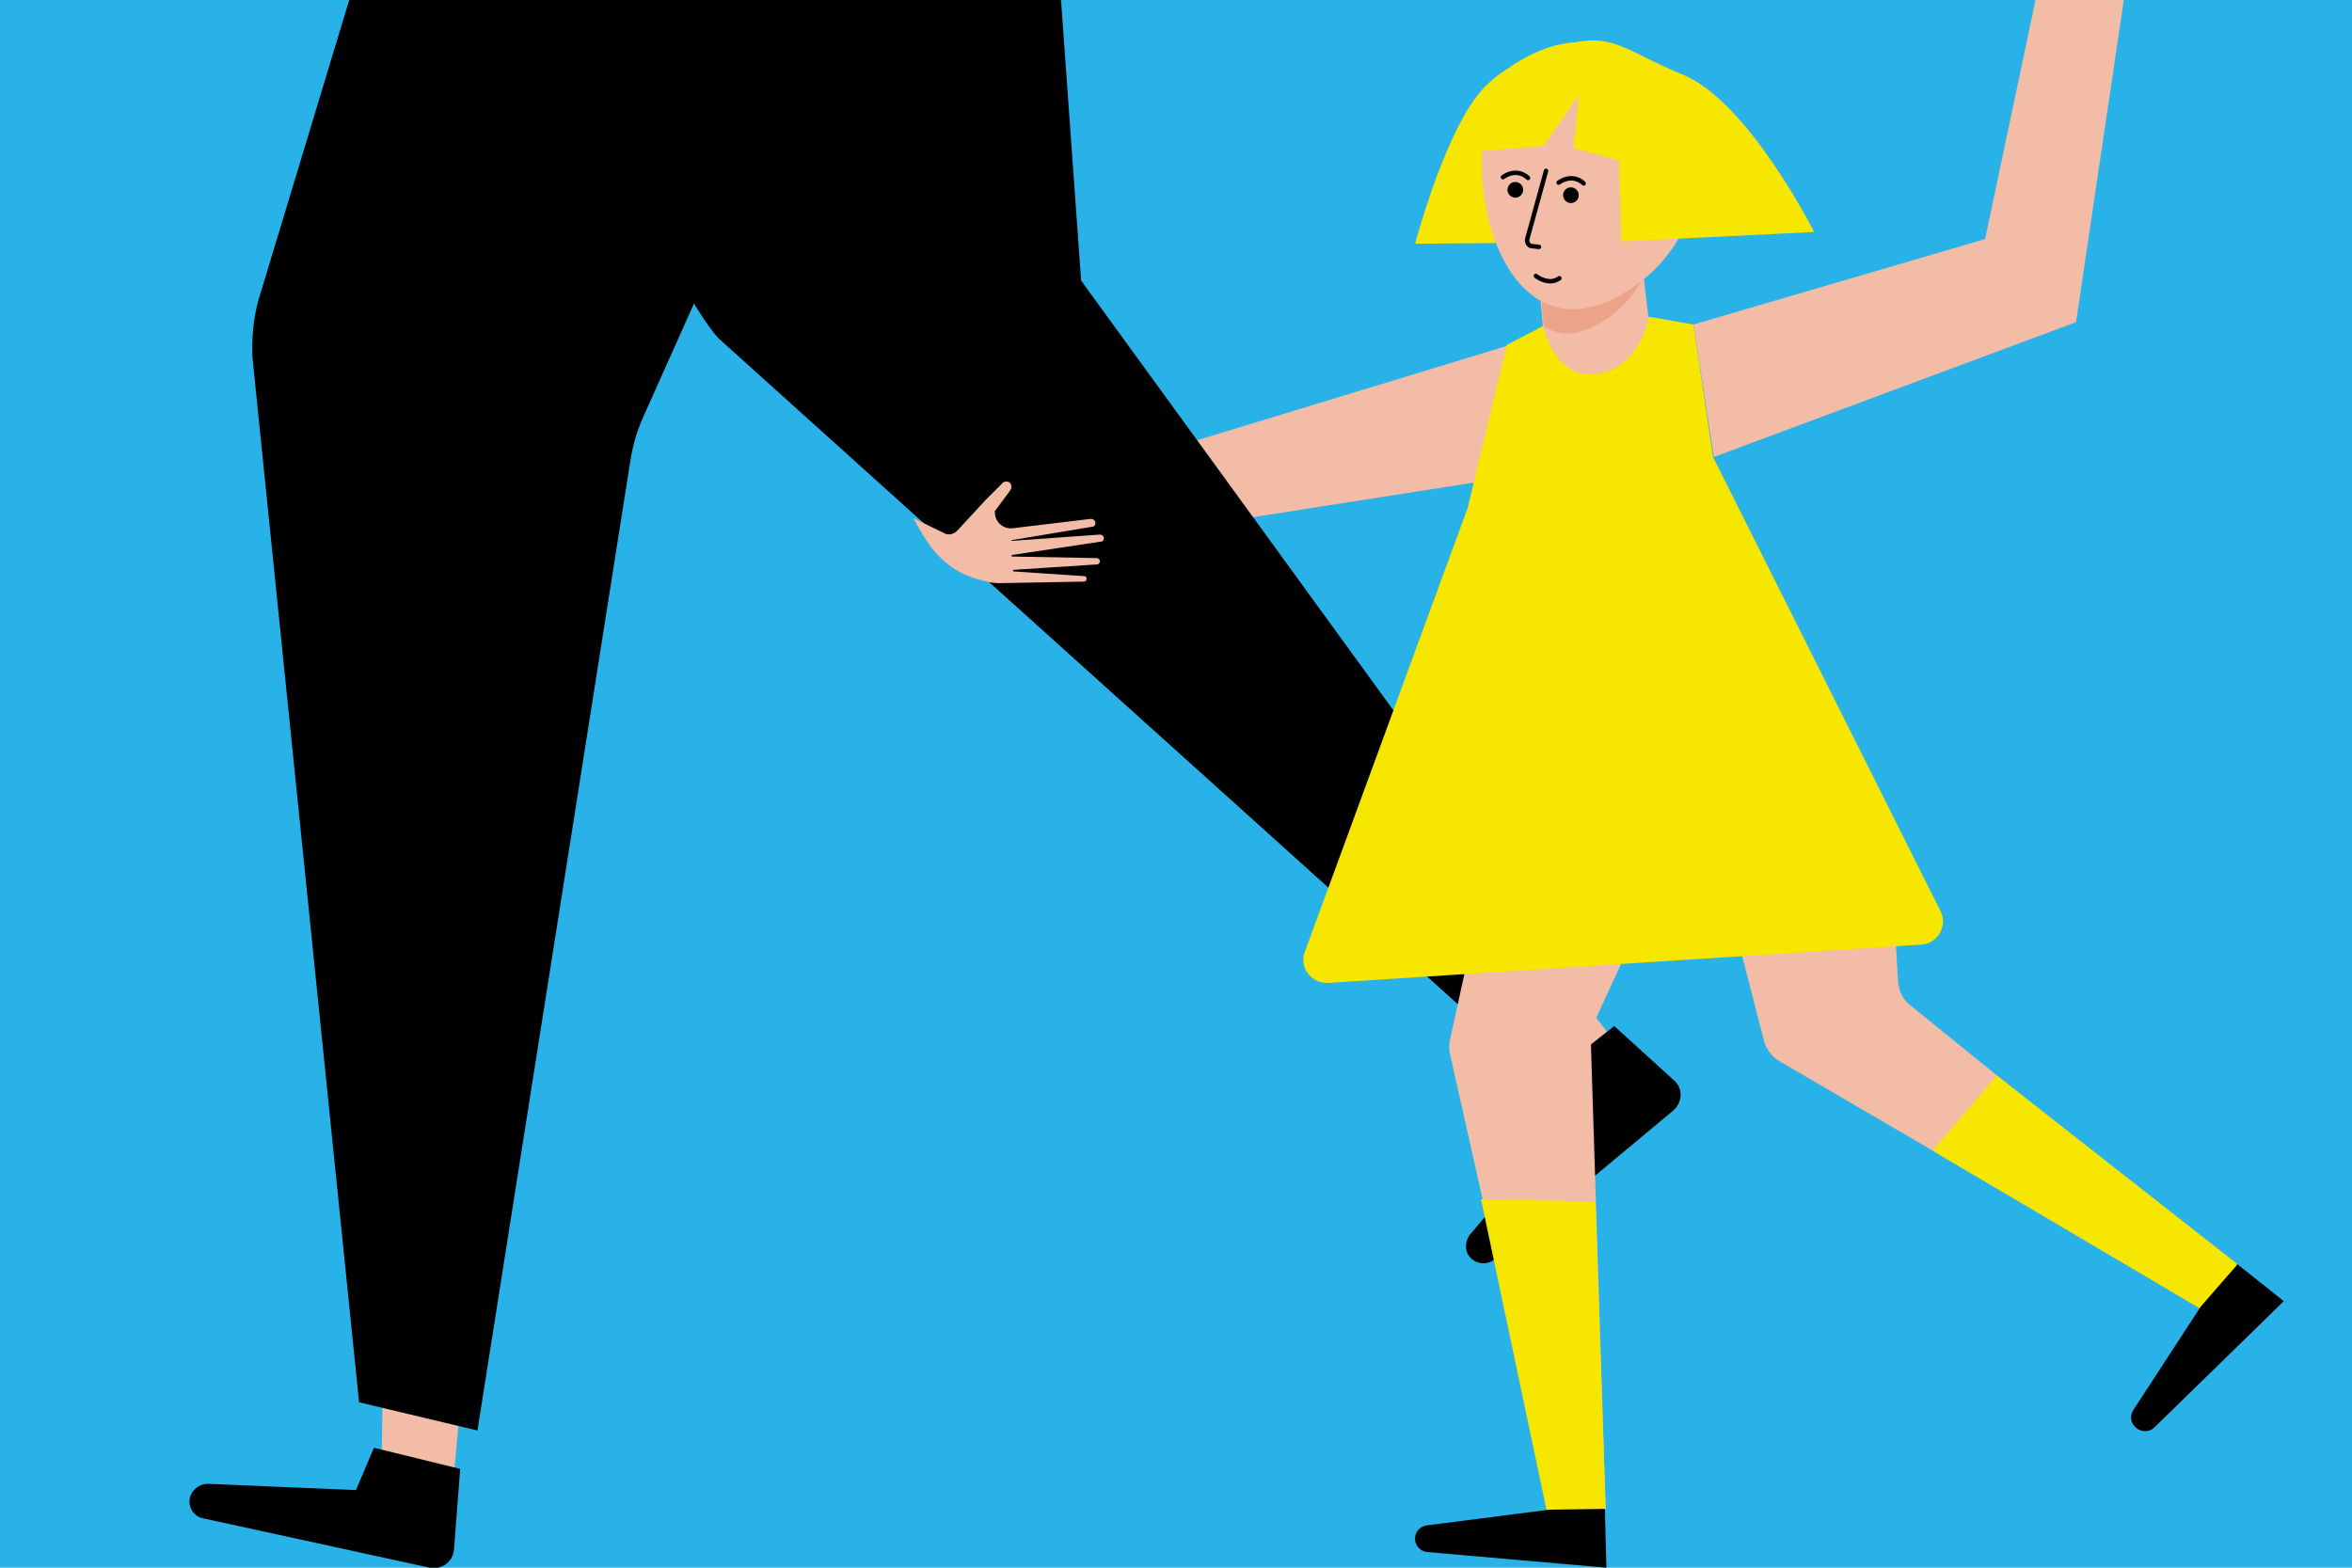 <?xml version="1.0" encoding="utf-8"?>
<!-- Generator: Adobe Illustrator 21.0.0, SVG Export Plug-In . SVG Version: 6.00 Build 0)  -->
<svg version="1.1" xmlns="http://www.w3.org/2000/svg" xmlns:xlink="http://www.w3.org/1999/xlink" x="0px" y="0px"
	 viewBox="0 0 300 200" style="enable-background:new 0 0 300 200;" xml:space="preserve">
<style type="text/css">
	.st0{clip-path:url(#SVGID_2_);}
	.st1{fill:#FFFFFF;}
	.st2{fill:#0081A3;}
	.st3{fill:none;stroke:#000000;stroke-width:5.669;stroke-miterlimit:10;}
	.st4{fill:none;stroke:#FFFFFF;stroke-width:2.835;stroke-linecap:round;stroke-linejoin:round;stroke-miterlimit:10;}
	.st5{clip-path:url(#SVGID_4_);}
	.st6{fill:none;stroke:#000000;stroke-width:1.417;stroke-miterlimit:10;}
	.st7{fill:none;stroke:#000000;stroke-miterlimit:10;}
	.st8{clip-path:url(#SVGID_6_);}
	.st9{fill:#F3BCA6;}
	.st10{fill:#0179BC;}
	.st11{fill:#AD4B4B;}
	.st12{clip-path:url(#SVGID_8_);}
	.st13{clip-path:url(#SVGID_10_);}
	.st14{fill:none;stroke:#000000;stroke-width:2.835;stroke-linecap:round;stroke-linejoin:round;}
	.st15{fill:#FFFFFF;stroke:#000000;stroke-width:2.835;stroke-linecap:round;stroke-linejoin:round;}
	.st16{fill:#F9BE8D;}
	.st17{clip-path:url(#SVGID_12_);}
	.st18{clip-path:url(#SVGID_14_);}
	.st19{fill:#FFE202;}
	.st20{fill:#E63312;}
	.st21{fill:none;stroke:#FFFFFF;stroke-miterlimit:10;}
	.st22{clip-path:url(#SVGID_16_);}
	.st23{fill:none;stroke:#000000;stroke-width:2.835;stroke-miterlimit:10;}
	.st24{clip-path:url(#SVGID_18_);}
	.st25{fill:#F6E600;}
	.st26{fill:#EBA389;}
	.st27{fill:none;stroke:#000000;stroke-width:0.567;stroke-linecap:round;stroke-linejoin:round;}
	.st28{clip-path:url(#SVGID_20_);}
	.st29{fill:none;stroke:#FFFFFF;stroke-width:5.669;stroke-miterlimit:10;}
	.st30{clip-path:url(#SVGID_22_);}
	.st31{fill:#B3E0F9;}
	.st32{fill:#1B0B41;}
	.st33{fill:#007D67;}
	.st34{clip-path:url(#SVGID_24_);}
	.st35{fill:none;stroke:#FFFFFF;stroke-width:2.835;stroke-miterlimit:10;}
	.st36{fill:#43B59F;}
	.st37{fill:#BADDD3;}
	.st38{clip-path:url(#SVGID_26_);}
	.st39{fill:#00AFBB;}
	.st40{fill:none;stroke:#000000;stroke-width:1.984;stroke-linecap:round;stroke-linejoin:round;}
	.st41{fill:none;stroke:#000000;stroke-width:1.134;stroke-linecap:round;stroke-linejoin:round;}
	.st42{clip-path:url(#SVGID_28_);}
	.st43{fill:none;stroke:#FFFFFF;stroke-width:1.417;stroke-miterlimit:10;}
	.st44{fill:#FDEC88;}
	.st45{clip-path:url(#SVGID_30_);}
	.st46{fill:none;stroke:#000000;stroke-width:2.268;stroke-linecap:round;stroke-linejoin:round;}
	.st47{clip-path:url(#SVGID_32_);}
	.st48{fill:none;stroke:#F9CFD0;stroke-width:0.85;stroke-miterlimit:10;}
	.st49{fill:none;stroke:#D44346;stroke-miterlimit:10;}
	.st50{clip-path:url(#SVGID_34_);}
	.st51{fill:#F9B000;}
	.st52{fill:#3C3C3B;}
	.st53{fill:none;stroke:#0179BC;stroke-width:1.531;stroke-miterlimit:10;}
	.st54{clip-path:url(#SVGID_38_);}
	.st55{fill:#2FB4E9;}
	.st56{clip-path:url(#SVGID_40_);}
	.st57{fill:none;stroke:#000000;stroke-width:1.417;stroke-linecap:round;stroke-linejoin:round;}
	.st58{clip-path:url(#SVGID_42_);}
	.st59{fill:#F6F6F6;}
	.st60{clip-path:url(#SVGID_44_);}
	.st61{fill:none;stroke:#0179BC;stroke-width:1.417;stroke-miterlimit:10;}
	.st62{fill:none;stroke:#0179BC;stroke-width:1.417;stroke-miterlimit:10;stroke-dasharray:42,3;}
	.st63{fill:none;stroke:#0179BC;stroke-width:1.417;stroke-miterlimit:10;stroke-dasharray:43.292,3.092;}
	.st64{fill:none;stroke:#0179BC;stroke-width:1.417;stroke-miterlimit:10;stroke-dasharray:35.792,2.557;}
	.st65{fill:none;stroke:#0179BC;stroke-width:1.417;stroke-miterlimit:10;stroke-dasharray:36.842,2.632;}
	.st66{fill:none;stroke:#0179BC;stroke-width:1.417;stroke-miterlimit:10;stroke-dasharray:37.899,2.707;}
	.st67{fill:none;stroke:#0179BC;stroke-width:1.417;stroke-miterlimit:10;stroke-dasharray:38.961,2.783;}
	.st68{fill:none;stroke:#0179BC;stroke-width:1.417;stroke-miterlimit:10;stroke-dasharray:40.028,2.859;}
	.st69{fill:none;stroke:#0179BC;stroke-width:1.417;stroke-miterlimit:10;stroke-dasharray:41.099,2.936;}
	.st70{fill:none;stroke:#0179BC;stroke-width:1.417;stroke-miterlimit:10;stroke-dasharray:42.175,3.013;}
	.st71{fill:none;stroke:#0179BC;stroke-width:1.417;stroke-miterlimit:10;stroke-dasharray:43.256,3.09;}
	.st72{fill:none;stroke:#0179BC;stroke-width:1.417;stroke-miterlimit:10;stroke-dasharray:37.031,2.645;}
	.st73{fill:none;stroke:#0179BC;stroke-width:1.417;stroke-miterlimit:10;stroke-dasharray:37.94,2.71;}
	.st74{fill:none;stroke:#0179BC;stroke-width:1.417;stroke-miterlimit:10;stroke-dasharray:38.851,2.775;}
	.st75{fill:none;stroke:#0179BC;stroke-width:1.417;stroke-miterlimit:10;stroke-dasharray:39.766,2.84;}
	.st76{fill:none;stroke:#0179BC;stroke-width:1.417;stroke-miterlimit:10;stroke-dasharray:40.682,2.906;}
	.st77{fill:none;stroke:#0179BC;stroke-width:1.417;stroke-miterlimit:10;stroke-dasharray:41.602,2.971;}
	.st78{fill:none;stroke:#0179BC;stroke-width:1.417;stroke-miterlimit:10;stroke-dasharray:42.523,3.037;}
	.st79{fill:none;stroke:#0179BC;stroke-width:1.417;stroke-miterlimit:10;stroke-dasharray:37.298,2.664;}
	.st80{fill:none;stroke:#0179BC;stroke-width:1.417;stroke-miterlimit:10;stroke-dasharray:38.093,2.721;}
	.st81{fill:none;stroke:#0179BC;stroke-width:1.417;stroke-miterlimit:10;stroke-dasharray:38.889,2.778;}
	.st82{fill:none;stroke:#0179BC;stroke-width:1.417;stroke-miterlimit:10;stroke-dasharray:39.687,2.835;}
	.st83{fill:none;stroke:#0179BC;stroke-width:1.417;stroke-miterlimit:10;stroke-dasharray:40.486,2.892;}
	.st84{fill:none;stroke:#0179BC;stroke-width:1.417;stroke-miterlimit:10;stroke-dasharray:41.287,2.949;}
	.st85{fill:none;stroke:#0179BC;stroke-width:1.417;stroke-miterlimit:10;stroke-dasharray:42.089,3.006;}
	.st86{fill:none;stroke:#0179BC;stroke-width:1.417;stroke-miterlimit:10;stroke-dasharray:37.575,2.684;}
	.st87{fill:none;stroke:#0179BC;stroke-width:1.417;stroke-miterlimit:10;stroke-dasharray:38.28,2.734;}
	.st88{fill:none;stroke:#0179BC;stroke-width:1.417;stroke-miterlimit:10;stroke-dasharray:38.986,2.785;}
	.st89{fill:none;stroke:#0179BC;stroke-width:1.417;stroke-miterlimit:10;stroke-dasharray:39.692,2.835;}
	.st90{fill:none;stroke:#0179BC;stroke-width:1.417;stroke-miterlimit:10;stroke-dasharray:40.4,2.886;}
	.st91{fill:none;stroke:#0179BC;stroke-width:1.417;stroke-miterlimit:10;stroke-dasharray:41.108,2.936;}
	.st92{fill:none;stroke:#0179BC;stroke-width:1.417;stroke-miterlimit:10;stroke-dasharray:41.818,2.987;}
	.st93{fill:none;stroke:#0179BC;stroke-width:1.417;stroke-miterlimit:10;stroke-dasharray:37.837,2.703;}
	.st94{fill:#929292;}
	.st95{clip-path:url(#SVGID_46_);}
	.st96{clip-path:url(#SVGID_48_);}
	.st97{clip-path:url(#SVGID_50_);fill:#F3BCA6;}
	.st98{clip-path:url(#SVGID_50_);}
	.st99{clip-path:url(#SVGID_50_);fill:none;stroke:#000000;stroke-width:1.417;stroke-linecap:round;stroke-linejoin:round;}
	.st100{clip-path:url(#SVGID_50_);fill:#AD4B4B;}
	.st101{clip-path:url(#SVGID_52_);}
	.st102{fill:#E30613;}
	.st103{clip-path:url(#SVGID_54_);}
	.st104{fill:none;stroke:#000000;stroke-width:2.268;stroke-miterlimit:10;}
	.st105{fill:none;stroke:#000000;stroke-width:2.268;stroke-linecap:round;stroke-linejoin:round;stroke-miterlimit:10;}
	.st106{stroke:#000000;stroke-width:1.417;stroke-linecap:round;stroke-linejoin:round;stroke-miterlimit:10;}
	.st107{clip-path:url(#SVGID_56_);}
	.st108{fill:#DBA9AC;}
	.st109{fill:none;stroke:#FFFFFF;stroke-width:2.835;stroke-linecap:round;stroke-miterlimit:10;}
	.st110{fill:none;stroke:#FFFFFF;stroke-width:2.835;stroke-linecap:square;stroke-miterlimit:10;}
	.st111{clip-path:url(#SVGID_58_);}
	.st112{fill:none;stroke:#000000;stroke-width:2.835;stroke-linecap:round;stroke-linejoin:round;stroke-miterlimit:10;}
	.st113{fill:#FFED00;stroke:#000000;stroke-width:2.835;stroke-linecap:round;stroke-linejoin:round;stroke-miterlimit:10;}
	.st114{fill:#FFE202;stroke:#000000;stroke-width:2.835;stroke-linecap:round;stroke-linejoin:round;stroke-miterlimit:10;}
	.st115{fill:#878787;}
	.st116{fill:#0179BC;stroke:#000000;stroke-width:2.835;stroke-linecap:round;stroke-linejoin:round;stroke-miterlimit:10;}
	.st117{clip-path:url(#SVGID_60_);fill:#F3BCA6;}
	.st118{clip-path:url(#SVGID_60_);fill:#AD4B4B;}
	.st119{clip-path:url(#SVGID_60_);fill:#007D67;}
	.st120{clip-path:url(#SVGID_60_);}
	.st121{fill:none;stroke:#000000;stroke-width:0.709;stroke-linecap:round;stroke-linejoin:round;}
	.st122{clip-path:url(#SVGID_60_);fill:#9D9D9C;}
	.st123{clip-path:url(#SVGID_60_);fill:#0179BC;}
	.st124{clip-path:url(#SVGID_60_);fill:#FFFFFF;}
	.st125{clip-path:url(#SVGID_62_);}
	.st126{clip-path:url(#SVGID_64_);}
	.st127{clip-path:url(#SVGID_66_);}
	.st128{fill:#F9BFA0;}
	.st129{fill:#F3EB73;}
	.st130{clip-path:url(#SVGID_68_);}
	.st131{clip-path:url(#SVGID_70_);}
	.st132{clip-path:url(#SVGID_72_);}
	.st133{opacity:0.5;fill:#FFFFFF;}
	.st134{fill:none;stroke:#0179BC;stroke-width:8.504;stroke-linecap:round;stroke-miterlimit:10;}
	.st135{fill:none;stroke:#FFE202;stroke-width:8.504;stroke-linecap:round;stroke-miterlimit:10;}
	.st136{fill:none;stroke:#E30613;stroke-width:8.504;stroke-linecap:round;stroke-miterlimit:10;}
	.st137{fill:#FFFFFF;stroke:#FFE202;stroke-width:28.346;stroke-linecap:round;stroke-linejoin:round;stroke-miterlimit:10;}
	.st138{fill:none;stroke:#0179BC;stroke-width:25.512;stroke-linecap:round;stroke-miterlimit:10;}
	.st139{opacity:0.3;fill:#2FB4E9;}
	.st140{fill:none;stroke:#000000;stroke-width:11.339;stroke-miterlimit:10;}
	.st141{fill:none;stroke:#000000;stroke-width:19.843;stroke-miterlimit:10;}
	.st142{clip-path:url(#SVGID_74_);}
	.st143{fill:#004D87;}
	.st144{clip-path:url(#SVGID_76_);}
	.st145{fill:none;stroke:#FFFFFF;stroke-width:0.666;stroke-miterlimit:10;}
	.st146{fill:#A6DBF8;}
	.st147{clip-path:url(#SVGID_78_);}
	.st148{fill:none;stroke:#000000;stroke-width:1.984;stroke-miterlimit:10;}
	.st149{clip-path:url(#SVGID_80_);}
	.st150{opacity:0.27;fill:#AEAEAE;}
	.st151{fill:none;stroke:#000000;stroke-width:0.182;stroke-linecap:round;stroke-linejoin:round;}
	.st152{fill:none;stroke:#000000;stroke-width:0.198;stroke-linecap:round;stroke-linejoin:round;}
	.st153{clip-path:url(#SVGID_82_);}
	.st154{clip-path:url(#SVGID_84_);}
	.st155{fill:#872301;}
	.st156{clip-path:url(#SVGID_86_);}
	.st157{fill:#FCEA10;}
	.st158{clip-path:url(#SVGID_88_);}
	.st159{fill:#3E4496;}
	.st160{display:none;}
	.st161{display:inline;fill:#383838;}
</style>
<g id="FOND">
</g>
<g id="ILLUSTRATION">
	<g>
		<defs>
			<rect id="SVGID_17_" x="-6.6" y="-3.3" width="311.1" height="207.4"/>
		</defs>
		<use xlink:href="#SVGID_17_"  style="overflow:visible;fill:#29B2E8;"/>
		<clipPath id="SVGID_2_">
			<use xlink:href="#SVGID_17_"  style="overflow:visible;"/>
		</clipPath>
		<g class="st0">
			<path class="st25" d="M180.5,31.1l11.3-0.1c0,0-3.8-9-0.7-15.8c3.1-6.8,11.8-9.6,11.8-9.6s-5.1-1.7-13,5
				C184.7,15.1,180.5,31.1,180.5,31.1z"/>
			<polyline class="st9" points="133.2,62.1 192.3,44.1 201.2,59.5 140.5,69 			"/>
			<polyline class="st9" points="59.7,168.1 57.2,196 48.6,193.9 48.8,177 			"/>
			<path d="M130.3-54.7L82,53.3c-0.8,1.8-1.3,3.6-1.6,5.5L60.9,182.5l-15.1-3.6L32.2,45.6c-0.1-2.4,0.1-4.8,0.7-7.1L64.5-66"/>
			<polyline class="st9" points="194.7,118.3 211.2,139.7 205.1,143.1 179,119.9 			"/>
			<path d="M128.3-98.1l9.6,133.9l65.1,89.6l-11.3,7.9L91.8,43.3c-8.2-7.6-61-121.8-61-121.8"/>
			<path d="M47.7,184.7l-2.3,5.4l-18.9-0.8c-1.1,0-2.1,0.8-2.3,1.9l0,0c-0.2,1.2,0.6,2.3,1.7,2.5l28.9,6.3c1.5,0.3,2.9-0.7,3.1-2.2
				l0.8-10.4L47.7,184.7z"/>
			<path d="M196.9,138l2.8,5.1l-12.2,14.4c-0.7,0.9-0.7,2.2,0.1,3l0,0c0.8,0.8,2.1,0.9,3,0.2l22.8-19c1.2-1,1.3-2.8,0.2-3.8l-7.7-7
				L196.9,138z"/>
			<path class="st9" d="M120.6,68.1c0.5,0.2,1.1,0,1.5-0.4l3.6-3.9l2.2-2.2c0.2-0.2,0.5-0.2,0.8-0.1l0,0c0.3,0.2,0.4,0.6,0.2,1
				l-2,2.7l0,0c-0.1,1.3,1,2.3,2.2,2.2l10-1.2c0.3,0,0.5,0.1,0.6,0.4l0,0c0.1,0.3-0.1,0.6-0.4,0.6l-10.2,1.7c-0.1,0-0.1,0.2,0,0.1
				l11.2-0.8c0.2,0,0.5,0.2,0.5,0.4l0,0c0,0.3-0.1,0.5-0.4,0.5l-11.3,1.7c-0.1,0-0.1,0.2,0,0.2l10.8,0.2c0.2,0,0.4,0.2,0.4,0.4l0,0
				c0,0.2-0.2,0.4-0.3,0.4l-10.7,0.7c-0.1,0-0.1,0.2,0,0.2l9,0.6c0.2,0,0.3,0.2,0.3,0.3l0,0c0,0.2-0.1,0.4-0.4,0.4l-10.9,0.2
				c-0.2,0-1.2-0.1-1.4-0.2l-0.8-0.2c-3.6-0.9-5.9-3.1-7.7-6.3c-0.3-0.5-0.6-1-0.9-1.6L120.6,68.1z"/>
			<polyline class="st9" points="208.2,23.2 212.4,58.4 198.3,58.8 196.2,34.9 			"/>
			<g>
				<g>
					<path class="st9" d="M215.1,104.9l-11.8,25.6c-0.3,0.6-0.4,1.3-0.4,2l1.9,60l-3.9,3.7l-16.7,0.4l14.2-2.2l-13.4-59.7
						c-0.2-0.8-0.2-1.5,0-2.3l13-59.3"/>
				</g>
				<polygon class="st25" points="188.9,153 203.5,153.3 204.8,192.5 198.1,196.6 				"/>
				<path d="M197.6,192.6l-15.6,2c-0.8,0.1-1.4,0.7-1.5,1.5l0,0c-0.1,1,0.6,1.8,1.5,1.9l22.9,2l-0.2-7.5L197.6,192.6z"/>
			</g>
			<g>
				<path class="st9" d="M240.8,103.5l1.3,21.7c0.1,1.2,0.6,2.3,1.5,3l40,32.4l0.2,5.4l-10.6,13l7.6-12.2l-53.8-31.4
					c-1-0.6-1.7-1.5-2-2.6l-11.6-45.1"/>
			</g>
			<polygon class="st25" points="246.5,146.8 254.7,137.2 285.3,161.2 284.1,169 			"/>
			<path class="st26" d="M208.3,23.3l-12,11.7l0.6,6.6c1.9,1.2,4.1,1.6,8-0.9c2.1-1.3,3.9-3.6,4.9-5.6L208.3,23.3z"/>
			<path class="st25" d="M196.8,41.6l-4.6,2.4l-5,20.8l-20.9,57c-0.4,1.9,1.1,3.7,3.1,3.6l75.7-4.9c2-0.1,3.3-2.3,2.5-4.1
				l-29.1-58.1L216,41.4l-5.7-1c0,0-1,6.4-6.5,7.3S196.8,41.6,196.8,41.6z"/>
			<path class="st9" d="M189.4,16.6c-2.1,10.9,4.1,29.4,18.2,20.5c7.1-4.5,8.9-11.1,9.5-16.9s-1.9-12.6-12.9-14.4
				C199.4,5,191.1,7.7,189.4,16.6z"/>
			<g>
				<ellipse transform="matrix(0.975 -0.224 0.224 0.975 -0.509 43.898)" cx="193.2" cy="24.2" rx="1" ry="1"/>
				<path class="st27" d="M194.9,22.7c0,0-1.3-1.4-3.2-0.1"/>
				<ellipse transform="matrix(0.975 -0.224 0.224 0.975 -0.497 45.491)" cx="200.3" cy="24.9" rx="1" ry="1"/>
				<path class="st27" d="M202,23.4c0,0-1.3-1.4-3.2-0.1"/>
				<path class="st27" d="M197.2,21.8l-2.4,8.7c-0.1,0.4,0.2,0.9,0.6,0.9l0.9,0.1"/>
				<path class="st27" d="M195.9,35.2c0,0,1.6,1.3,3,0.3"/>
			</g>
			<path d="M280.7,166.7l-8.6,13.2c-0.4,0.6-0.4,1.5,0.2,2.1l0,0c0.6,0.7,1.8,0.8,2.5,0.1l16.5-16.1l-5.9-4.7L280.7,166.7z"/>
			<polygon class="st25" points="186,19.5 196.9,18.6 201.4,12.1 200.7,18.9 208.8,21.1 210.9,9.6 190,10.6 			"/>
			<path class="st25" d="M206.1,6l0.7,24.8l24.6-1.2c0,0-8.4-16.7-16.8-20.1S205.3,3.1,196,7c-9.3,3.9-6.2,6-6.2,6l21.2-3.4"/>
			<polygon class="st9" points="216,41.4 218.6,58.3 264.8,41.1 271.9,-6.8 261.3,-7.9 253.2,30.5 			"/>
		</g>
	</g>
</g>
<g id="COVER_UP" class="st160">
	
		<rect x="-1371.6" y="-2690.7" transform="matrix(-1.836970e-16 1 -1 -1.836970e-16 -1371.55 1071.551)" class="st161" width="300" height="5081.4"/>
	
		<rect x="-1371.6" y="-2190.7" transform="matrix(-1.836970e-16 1 -1 -1.836970e-16 -871.551 1571.551)" class="st161" width="300" height="5081.4"/>
</g>
<g id="WHAT">
</g>
</svg>
